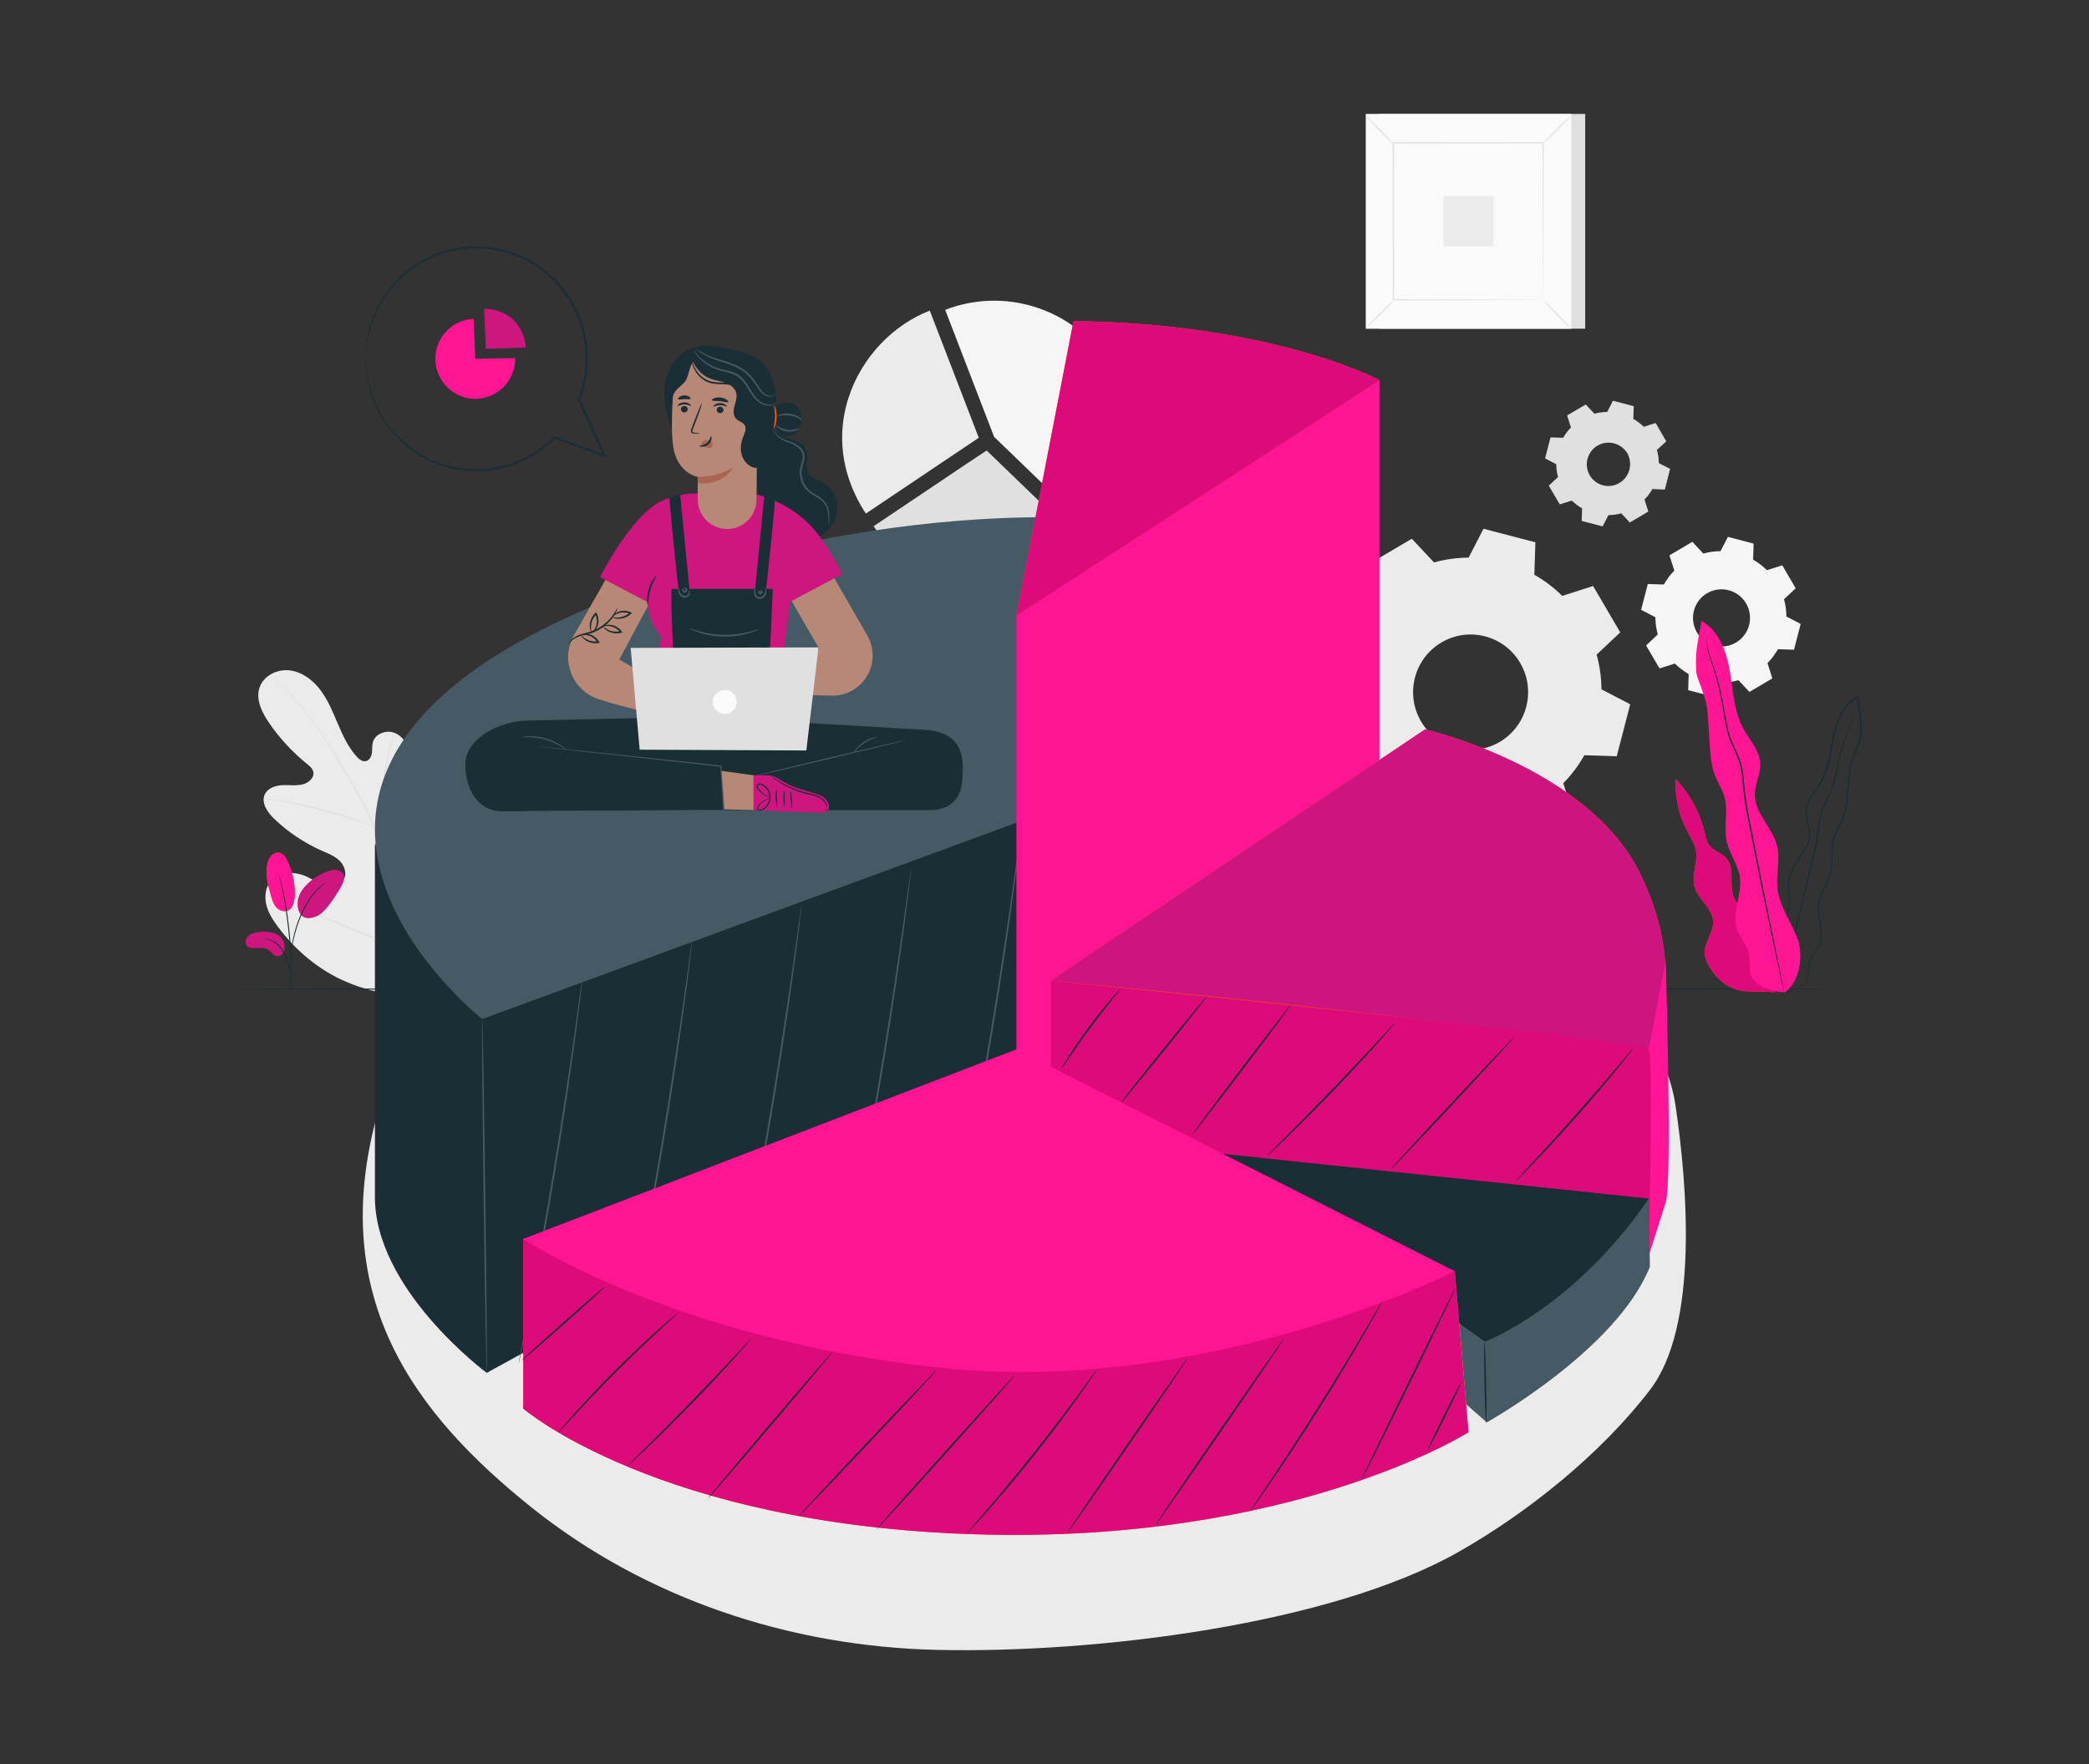 <?xml version="1.0" encoding="UTF-8"?>
<svg id="Layer_1" data-name="Layer 1" xmlns="http://www.w3.org/2000/svg" viewBox="0 0 752 635">
  <rect x="0" y="0" width="752" height="635" fill="#333333" stroke="none"/>
  <defs>
    <style>
      .cls-1 {
        fill: #fafafa;
      }

      .cls-2 {
        fill: #ce167f;
      }

      .cls-3 {
        fill: #aa6550;
      }

      .cls-4 {
        fill: #e0e0e0;
      }

      .cls-5 {
        fill: #455a64;
      }

      .cls-6 {
        fill: #b78876;
      }

      .cls-7 {
        fill: #1a2e35;
      }

      .cls-8 {
        fill: #ce157f;
      }

      .cls-9, .cls-10 {
        fill: #ebebeb;
      }

      .cls-9, .cls-11 {
        fill-rule: evenodd;
      }

      .cls-11, .cls-12 {
        fill: #f5f5f5;
      }

      .cls-13 {
        fill: #ff1493;
      }

      .cls-14 {
        fill: #f3570a;
      }

      .cls-15 {
        fill: #dd0b79;
      }
    </style>
  </defs>
  <g>
    <g>
      <path class="cls-4" d="M347.41,167.32l-32.92,22.1c6.48,9.73,16.89,17.13,28.64,20.31,13.84,3.75,29.55,1.62,42.92-9.49,1.46-1.21,2.9-2.52,4.29-3.95.03-.03.07-.06.1-.1h0s-35.26-34.02-35.26-34.02l-7.77,5.14Z"/>
      <path class="cls-10" d="M310.13,132.88c-7.95,13.28-10.03,30.45-1.28,47.15.23.45.47.89.72,1.34.16.28.31.56.47.85.48.82.98,1.64,1.51,2.45.02.04.04.07.07.11,0,0,0,0,0,0,.02.03.04.07.06.1h0s0,0,0,0l32.92-22.1,7.74-5.19-17.61-45.72-.02-.06h0c-3.19,1.24-6.27,2.85-9.16,4.79-6.18,4.13-11.51,9.74-15.43,16.29Z"/>
    </g>
    <path class="cls-12" d="M357.9,157.3l35.26,34.02c15.54-16.17,18.43-41.52,5.57-61.05-12.92-19.62-37.47-26.9-58.48-18.73l17.61,45.72"/>
  </g>
  <g>
    <path class="cls-10" d="M153.92,356.23c17.03-10.12,22.16-30.72,22.82-49.52.11-3.14.68-6.41-.63-9.26-1.31-2.85-4.69-4.97-7.62-3.85-2.42.93-3.63,3.56-5.1,5.71-1.95,2.85-4.73,5.14-7.9,6.5-2.09.9-4.62,1.36-6.53.13-2.62-1.68-2.69-5.43-2.45-8.54.44-5.8.88-11.6,1.31-17.4.24-3.11.47-6.29-.31-9.31-.77-3.02-2.74-5.92-5.68-6.95-2.93-1.04-6.75.42-7.6,3.42-.35,1.25-.18,2.58-.36,3.87-.18,1.29-.88,2.67-2.15,2.95-1.28.28-2.48-.69-3.36-1.67-3.03-3.37-4.95-7.57-6.73-11.74-1.78-4.17-3.49-8.43-6.2-12.06-2.71-3.63-6.6-6.63-11.08-7.19-4.49-.56-9.48,1.86-10.92,6.16-1.45,4.31.83,8.94,3.4,12.69,3.81,5.56,8.43,10.56,13.66,14.8.94.76,1.97,1.59,2.27,2.77.54,2.12-1.59,4.05-3.71,4.59-2.4.61-4.93.19-7.4.31-2.47.12-5.2,1-6.29,3.23-1.51,3.09.95,6.61,3.44,8.98,4.99,4.74,10.8,8.61,17.1,11.4,2.26,1,4.64,1.9,6.39,3.64,1.75,1.74,2.69,4.61,1.41,6.73-1.28,2.12-4.22,2.62-6.61,2.01-2.39-.61-4.47-2.06-6.72-3.09-4.21-1.91-9.81-2-12.84,1.5-1.99,2.3-2.38,5.68-1.66,8.64.72,2.96,2.41,5.58,4.24,8.02,6.37,8.52,14.79,15.61,24.58,19.74,9.79,4.13,19.01,5.7,29.23,2.79"/>
    <path class="cls-4" d="M149.79,344.15c-2.14-9.65-5.36-20.04-9.11-30.8-.95-2.68-1.88-5.34-2.81-7.95-.93-2.61-1.84-5.19-2.9-7.67-2.09-4.96-4.48-9.57-6.89-13.88-2.41-4.31-4.85-8.31-7.16-12.04-2.32-3.72-4.55-7.15-6.71-10.19-4.31-6.1-8.37-10.61-11.28-13.59-1.45-1.5-2.62-2.62-3.42-3.38-.39-.36-.69-.64-.91-.85-.21-.19-.32-.28-.32-.28,0,0,.09.11.29.31.21.21.51.51.88.88.78.78,1.92,1.92,3.35,3.43,2.87,3.02,6.87,7.54,11.14,13.65,2.14,3.05,4.35,6.48,6.65,10.21,2.3,3.73,4.72,7.74,7.12,12.05,2.39,4.3,4.77,8.9,6.85,13.84,1.05,2.46,1.96,5.03,2.88,7.65.92,2.61,1.86,5.27,2.8,7.95,3.75,10.75,6.98,21.11,9.13,30.74"/>
    <path class="cls-4" d="M134.86,297.68s.16-.46.38-1.31c.22-.85.5-2.09.82-3.62.65-3.07,1.41-7.34,2.23-12.05.82-4.71,1.65-8.96,2.37-12.01.35-1.53.65-2.76.87-3.6.22-.85.32-1.32.29-1.33-.03,0-.19.45-.46,1.28-.28.83-.63,2.06-1.02,3.58-.8,3.04-1.68,7.29-2.51,12-.81,4.67-1.54,8.9-2.09,12.07-.27,1.48-.5,2.7-.67,3.65-.16.86-.23,1.34-.2,1.35Z"/>
    <path class="cls-4" d="M94.94,287.41s.14.05.41.1c.33.05.72.11,1.19.19,1.03.16,2.53.38,4.37.71,3.68.64,8.73,1.71,14.24,3.14,5.52,1.44,10.45,2.96,13.99,4.16,1.77.59,3.19,1.11,4.18,1.46.45.16.82.29,1.14.4.26.09.4.13.41.11,0-.02-.12-.08-.37-.2-.3-.13-.67-.29-1.1-.48-.96-.41-2.37-.97-4.13-1.61-3.52-1.29-8.45-2.86-13.98-4.3-5.53-1.43-10.61-2.45-14.31-3.01-1.85-.29-3.35-.47-4.4-.57-.48-.04-.87-.07-1.2-.1-.28-.02-.42-.02-.42,0Z"/>
    <path class="cls-4" d="M149.4,343.37s.12-.16.3-.47c.2-.37.46-.83.78-1.4.68-1.22,1.61-3.01,2.74-5.24,2.26-4.45,5.19-10.7,8.34-17.64,3.15-6.94,6.03-13.2,8.21-17.69,1.08-2.2,1.96-4,2.6-5.3.29-.59.52-1.07.7-1.44.16-.33.23-.51.22-.52-.01,0-.12.16-.3.47-.2.36-.46.83-.78,1.4-.68,1.22-1.61,3.01-2.74,5.24-2.26,4.45-5.19,10.7-8.34,17.64-3.15,6.93-6.03,13.2-8.21,17.68-1.08,2.2-1.96,4-2.6,5.3-.29.59-.52,1.07-.7,1.44-.16.33-.23.51-.22.52Z"/>
    <path class="cls-4" d="M96.85,322.52s.17.1.52.24c.4.16.9.36,1.53.61,1.39.55,3.3,1.3,5.63,2.23,4.75,1.89,11.29,4.57,18.5,7.55,7.21,2.98,13.77,5.62,18.56,7.43,2.39.91,4.34,1.62,5.69,2.09.64.22,1.16.4,1.56.53.36.12.55.17.56.15,0-.02-.17-.1-.52-.24-.39-.16-.9-.36-1.53-.61-1.38-.55-3.3-1.3-5.63-2.23-4.75-1.89-11.29-4.57-18.5-7.56-7.21-2.98-13.77-5.62-18.56-7.43-2.39-.9-4.34-1.62-5.69-2.09-.64-.22-1.16-.4-1.56-.53-.36-.12-.55-.17-.56-.16Z"/>
  </g>
  <path class="cls-10" d="M135.86,400.98c-18.39,66.63,14.06,108.44,55.32,141.52,41.26,33.07,93.33,50.23,146.14,51.41,57.75,1.3,141.94-9.22,187.88-35.35,25.07-14.26,51.25-35.37,68.81-58.3,17.55-22.93,13.41-73.61,9.16-102.21-6.13-41.27-54.82-67.33-94.52-79.84-39.69-12.5-82.55-8.89-123.67-2.53"/>
  <g>
    <path class="cls-11" d="M642.21,215.73c.57,2.04.85,4.13.86,6.2l5.14,2.66-2.41,9.29-5.78-.18c-1.01,1.8-2.27,3.49-3.76,4.99l1.75,5.52-8.25,4.86-3.95-4.23c-2.04.57-4.11.85-6.18.86l-2.66,5.15-9.26-2.42.18-5.8c-1.8-1.02-3.47-2.28-4.98-3.77l-5.51,1.76-4.84-8.27,4.21-3.97c-.57-2.04-.85-4.13-.86-6.2l-5.14-2.66,2.41-9.29,5.78.18c1.01-1.8,2.27-3.48,3.76-4.99l-1.75-5.52,8.25-4.86,3.95,4.23c2.04-.57,4.11-.85,6.18-.86l2.66-5.15,9.26,2.42-.18,5.8c1.8,1.02,3.47,2.28,4.98,3.77l5.51-1.76,4.84,8.27-4.22,3.97h0ZM628.56,217.22c-2.87-4.9-9.16-6.54-14.05-3.67-4.89,2.88-6.52,9.18-3.65,14.09,2.87,4.9,9.16,6.54,14.05,3.67,4.89-2.88,6.52-9.19,3.65-14.09Z"/>
    <path class="cls-9" d="M574.76,235.64c1.14,4.12,1.71,8.32,1.73,12.5l10.36,5.37-4.86,18.73-11.66-.37c-2.05,3.64-4.58,7.03-7.58,10.07l3.54,11.14-16.64,9.8-7.98-8.53c-4.11,1.15-8.3,1.71-12.46,1.73l-5.36,10.39-18.68-4.87.37-11.69c-3.63-2.05-7.01-4.6-10.04-7.6l-11.11,3.55-9.77-16.69,8.5-8c-1.14-4.12-1.71-8.32-1.73-12.5l-10.36-5.37,4.86-18.73,11.66.37c2.05-3.64,4.58-7.03,7.58-10.07l-3.54-11.14,16.64-9.8,7.98,8.53c4.11-1.15,8.3-1.71,12.46-1.73l5.36-10.39,18.68,4.87-.37,11.69c3.63,2.05,7.01,4.6,10.04,7.6l11.11-3.55,9.77,16.69-8.5,8h0ZM547.24,238.65c-5.79-9.89-18.47-13.2-28.33-7.39-9.86,5.81-13.16,18.53-7.37,28.42,5.79,9.89,18.47,13.2,28.33,7.39,9.86-5.81,13.16-18.53,7.37-28.42Z"/>
    <g>
      <path class="cls-4" d="M596.43,161.95c.44,1.59.66,3.21.67,4.82l3.99,2.07-1.87,7.22-4.49-.14c-.79,1.4-1.77,2.71-2.92,3.88l1.36,4.29-6.41,3.78-3.07-3.29c-1.58.44-3.2.66-4.8.67l-2.06,4-7.2-1.88.14-4.51c-1.4-.79-2.7-1.77-3.87-2.93l-4.28,1.37-3.77-6.43,3.28-3.08c-.44-1.59-.66-3.21-.67-4.82l-3.99-2.07,1.87-7.22,4.49.14c.79-1.4,1.77-2.71,2.92-3.88l-1.36-4.29,6.41-3.78,3.07,3.29c1.58-.44,3.2-.66,4.8-.67l2.06-4,7.2,1.88-.14,4.51c1.4.79,2.7,1.77,3.87,2.93l4.28-1.37,3.77,6.43-3.28,3.08h0ZM585.82,163.11c-2.23-3.81-7.12-5.09-10.92-2.85-3.8,2.24-5.07,7.14-2.84,10.95,2.23,3.81,7.12,5.09,10.92,2.85,3.8-2.24,5.07-7.14,2.84-10.95Z"/>
      <path class="cls-4" d="M585.82,163.11s.45.56.86,1.79c.39,1.2.65,3.18-.21,5.36-.43,1.07-1.13,2.18-2.16,3.08-1.03.89-2.35,1.63-3.87,1.89-.75.15-1.55.18-2.35.1-.8-.08-1.61-.28-2.38-.62-1.55-.64-2.92-1.85-3.83-3.38-.89-1.55-1.27-3.33-1.07-5.01.08-.84.29-1.65.62-2.38.31-.74.73-1.43,1.23-2.01.97-1.2,2.26-2,3.54-2.47,1.29-.47,2.59-.54,3.73-.39,2.32.31,3.91,1.5,4.77,2.43.87.95,1.14,1.62,1.14,1.62-.05.03-.37-.61-1.26-1.5-.87-.87-2.45-1.97-4.68-2.23-1.1-.12-2.35-.03-3.57.43-1.21.46-2.43,1.23-3.34,2.38-.47.56-.86,1.21-1.15,1.91-.3.7-.51,1.47-.58,2.26-.18,1.58.19,3.27,1.02,4.73.86,1.45,2.15,2.58,3.62,3.2.72.32,1.49.52,2.25.6.76.09,1.51.06,2.23-.08,1.44-.24,2.71-.93,3.7-1.77,1-.84,1.68-1.89,2.11-2.91.87-2.08.67-4,.34-5.19-.34-1.21-.74-1.81-.69-1.84Z"/>
      <path class="cls-4" d="M596.43,161.95s.06-.07.19-.2c.15-.15.35-.34.61-.6.56-.54,1.37-1.32,2.43-2.34v.09c-.99-1.64-2.27-3.8-3.82-6.41l.14.05c-1.3.42-2.74.89-4.28,1.38l-.08.02-.06-.06c-1.08-1.06-2.36-2.06-3.85-2.89l-.08-.04v-.09c.04-1.4.09-2.92.13-4.51l.12.16c-2.27-.59-4.67-1.21-7.2-1.86l.21-.09c-.64,1.24-1.34,2.61-2.06,4.01l-.05.1h-.11c-1.49,0-3.13.21-4.75.67l-.11.03-.08-.09c-.95-1.02-2.01-2.14-3.08-3.28l.25.04c-2.01,1.19-4.18,2.47-6.41,3.78l.09-.25c.43,1.34.89,2.81,1.37,4.29l.04.13-.09.09c-1.06,1.07-2.07,2.38-2.88,3.83l-.07.12h-.13c-1.41-.05-2.94-.1-4.49-.14l.22-.17c-.59,2.29-1.23,4.74-1.87,7.22l-.12-.26c1.26.65,2.62,1.36,3.99,2.07l.12.06v.14c0,1.53.21,3.16.66,4.75h0s.04.14.04.14l-.1.09c-1.1,1.04-2.19,2.06-3.28,3.08l.04-.28c1.27,2.17,2.53,4.32,3.76,6.43l-.26-.1c1.44-.46,2.87-.91,4.28-1.36l.13-.04.1.1c1.15,1.14,2.44,2.12,3.82,2.9l.12.07v.13c-.05,1.52-.1,3.02-.15,4.51l-.16-.22c2.46.64,4.86,1.27,7.19,1.89l-.24.11c.7-1.36,1.39-2.69,2.07-4l.06-.11h.12c1.64,0,3.24-.23,4.75-.65l.12-.03.08.09c1.05,1.13,2.07,2.22,3.07,3.29l-.23-.03c2.26-1.32,4.39-2.57,6.42-3.76l-.08.2c-.48-1.51-.92-2.93-1.35-4.3l-.03-.1.07-.07c1.21-1.22,2.16-2.52,2.91-3.84l.05-.08h.09c1.63.06,3.1.11,4.49.16l-.14.1c.74-2.79,1.37-5.17,1.9-7.21l.05.12c-1.59-.84-2.89-1.52-3.98-2.1l-.04-.02v-.04c0-1.64-.2-2.85-.35-3.64-.08-.38-.14-.67-.19-.89-.05-.2-.06-.3-.06-.29,0,0,.04.1.1.28.05.19.14.48.22.88.17.79.4,2,.42,3.65l-.04-.07c1.09.56,2.41,1.23,4.01,2.04l.07.04-.02.08c-.52,2.04-1.13,4.43-1.84,7.23l-.03.1h-.11c-1.39-.04-2.86-.08-4.49-.13l.14-.08c-.75,1.35-1.71,2.67-2.94,3.92l.04-.17c.44,1.37.89,2.78,1.37,4.29l.04.13-.12.07c-2.02,1.2-4.15,2.46-6.41,3.79l-.13.08-.1-.11c-1-1.06-2.02-2.16-3.08-3.28l.2.06c-1.54.43-3.18.67-4.85.68l.18-.11c-.67,1.31-1.36,2.65-2.06,4.01l-.08.15-.16-.04c-2.34-.61-4.74-1.23-7.2-1.87l-.17-.04v-.17c.05-1.48.1-2.98.14-4.51l.11.2c-1.41-.8-2.74-1.79-3.92-2.96l.23.05c-1.41.45-2.84.91-4.28,1.37l-.17.06-.09-.16c-1.24-2.11-2.49-4.26-3.77-6.43l-.09-.16.13-.13c1.08-1.02,2.18-2.05,3.28-3.08l-.06.23h0c-.45-1.63-.67-3.31-.67-4.88l.12.2c-1.37-.71-2.73-1.42-3.99-2.07l-.16-.08.05-.18c.65-2.48,1.28-4.93,1.88-7.22l.05-.17h.18c1.55.06,3.09.11,4.49.15l-.2.11c.84-1.49,1.88-2.83,2.96-3.92l-.05.22c-.47-1.49-.94-2.96-1.36-4.3l-.05-.16.15-.09c2.23-1.31,4.4-2.58,6.42-3.77l.14-.08.11.12c1.07,1.15,2.12,2.27,3.07,3.29l-.2-.06c1.65-.46,3.33-.66,4.85-.67l-.17.1c.72-1.4,1.43-2.76,2.07-4l.07-.13.14.04c2.52.66,4.93,1.3,7.19,1.89l.13.03v.13c-.06,1.58-.11,3.1-.16,4.51l-.08-.14c1.5.86,2.8,1.88,3.89,2.97l-.13-.03c1.54-.49,2.99-.94,4.29-1.35l.09-.03.05.08c1.52,2.63,2.77,4.8,3.73,6.45l.03.05-.04.04c-1.07.98-1.89,1.74-2.46,2.26-.27.25-.48.44-.64.58-.15.13-.22.19-.23.19Z"/>
    </g>
  </g>
  <g>
    <rect class="cls-4" x="496.68" y="41.01" width="73.96" height="77.31"/>
    <g>
      <rect class="cls-1" x="491.67" y="41.01" width="73.96" height="77.31"/>
      <path class="cls-4" d="M565.65,118.35h-74V40.99h74v77.36ZM491.69,118.3h73.91V41.03h-73.91v77.27Z"/>
    </g>
    <rect class="cls-1" x="501.61" y="51.4" width="54.07" height="56.53"/>
    <path class="cls-4" d="M501.61,108.31c.04.05-.47.64-1.33,1.56-.86.91-2.08,2.15-3.44,3.49-1.36,1.34-2.61,2.54-3.53,3.39-.92.85-1.52,1.35-1.56,1.31s.46-.64,1.33-1.55c.86-.91,2.08-2.15,3.44-3.5,1.36-1.35,2.62-2.55,3.54-3.4.92-.85,1.51-1.35,1.56-1.3Z"/>
    <path class="cls-4" d="M555.68,108.17c.05-.04.64.47,1.55,1.34.91.87,2.14,2.08,3.48,3.45,1.34,1.36,2.53,2.62,3.38,3.54.85.92,1.35,1.52,1.3,1.57s-.63-.46-1.54-1.33c-.91-.87-2.15-2.09-3.49-3.45-1.34-1.37-2.54-2.62-3.39-3.55-.85-.92-1.35-1.52-1.3-1.56Z"/>
    <path class="cls-4" d="M555.53,51.55c-.04-.05.47-.64,1.33-1.56.86-.91,2.08-2.15,3.44-3.49,1.36-1.34,2.61-2.54,3.53-3.39.92-.85,1.52-1.35,1.56-1.31.05.05-.46.64-1.33,1.55-.86.91-2.08,2.15-3.44,3.5-1.36,1.35-2.62,2.55-3.54,3.4-.92.85-1.51,1.35-1.56,1.3Z"/>
    <path class="cls-4" d="M501.46,51.69c-.05.04-.64-.47-1.55-1.34-.91-.87-2.14-2.08-3.48-3.45-1.34-1.36-2.53-2.62-3.38-3.54-.85-.92-1.35-1.52-1.3-1.57.05-.05.63.46,1.54,1.33.91.87,2.15,2.09,3.49,3.45,1.34,1.37,2.54,2.62,3.39,3.55.85.92,1.35,1.52,1.3,1.56Z"/>
    <path class="cls-4" d="M555.53,107.93s0-.1-.01-.27c0-.19,0-.45-.01-.79,0-.71-.01-1.73-.02-3.05-.01-2.68-.03-6.57-.05-11.52-.03-9.9-.06-24-.11-40.89l.21.21c-15.74,0-34.23.02-53.92.03h0l.24-.24c-.01,20.75-.02,40.16-.03,56.53l-.21-.21c16.16.04,29.61.08,39.04.11,4.71.02,8.42.04,10.97.05,1.26.01,2.23.02,2.9.02.32,0,.57,0,.75.01.17,0,.26,0,.26.01,0,0-.08,0-.24.01-.18,0-.42,0-.73.01-.67,0-1.62.01-2.86.02-2.54.01-6.23.03-10.92.05-9.46.03-22.96.06-39.18.11h-.21s0-.21,0-.21c0-16.37-.02-35.78-.03-56.53v-.24s.24,0,.24,0h0c19.69.01,38.18.02,53.92.03h.21s0,.21,0,.21c-.04,16.94-.08,31.09-.11,41.03-.02,4.93-.04,8.81-.05,11.47-.01,1.31-.02,2.31-.02,3.01,0,.33,0,.58-.01.77,0,.17,0,.26-.01.25Z"/>
    <rect class="cls-10" x="519.62" y="70.62" width="18.04" height="18.09"/>
  </g>
  <path class="cls-7" d="M661.24,356.02c0,.18-129.72.32-289.71.32s-289.74-.14-289.74-.32,129.7-.32,289.74-.32,289.71.14,289.71.32Z"/>
  <g>
    <g>
      <g>
        <path class="cls-7" d="M175.22,494.19s-41.05-30.39-40.25-64.31v-125.95s230.92-7.77,230.92-7.77l2.35,91.99-193.03,106.05Z"/>
        <path class="cls-5" d="M175.22,494.19c-.18,0-.69-28.51-1.14-63.68-.45-35.18-.68-63.69-.5-63.69.18,0,.69,28.5,1.14,63.68.45,35.17.68,63.68.5,63.68Z"/>
        <path class="cls-5" d="M186.73,490.64s0-.13.04-.36c.05-.27.11-.62.18-1.05.18-.97.44-2.32.76-4.04.68-3.55,1.65-8.61,2.84-14.84,2.38-12.54,5.54-29.88,8.72-49.08,3.17-19.21,5.76-36.65,7.54-49.29.88-6.28,1.59-11.39,2.09-14.97.25-1.73.44-3.09.58-4.07.07-.43.12-.78.17-1.06.04-.24.07-.36.08-.36.01,0,0,.13-.01.37-.03.28-.06.63-.1,1.06-.11.98-.27,2.35-.46,4.08-.41,3.55-1.05,8.67-1.89,15-1.67,12.65-4.19,30.11-7.36,49.33-3.18,19.21-6.41,36.55-8.9,49.06-1.24,6.26-2.28,11.32-3.04,14.81-.37,1.71-.67,3.05-.88,4.01-.1.43-.18.77-.24,1.04-.06.23-.09.35-.1.35Z"/>
        <path class="cls-5" d="M226.16,477.63s0-.13.04-.36c.05-.27.11-.62.18-1.05.18-.97.44-2.32.76-4.04.68-3.55,1.65-8.61,2.84-14.84,2.38-12.54,5.54-29.88,8.72-49.08,3.17-19.21,5.76-36.65,7.54-49.29.88-6.28,1.59-11.39,2.09-14.97.25-1.73.44-3.09.58-4.07.07-.43.12-.78.17-1.06.04-.24.07-.36.08-.36s0,.13-.01.37c-.03.28-.06.63-.1,1.06-.11.98-.27,2.35-.46,4.08-.41,3.55-1.05,8.67-1.89,15-1.67,12.65-4.19,30.11-7.36,49.33-3.18,19.21-6.41,36.55-8.9,49.06-1.24,6.26-2.28,11.32-3.04,14.81-.37,1.71-.67,3.05-.88,4.02-.1.43-.18.77-.24,1.04-.06.23-.09.35-.1.35Z"/>
        <path class="cls-5" d="M265.58,464.62s0-.13.04-.36c.05-.27.11-.62.18-1.05.18-.97.44-2.32.76-4.04.68-3.55,1.65-8.61,2.84-14.84,2.38-12.54,5.54-29.88,8.72-49.08,3.17-19.21,5.76-36.65,7.54-49.28.88-6.28,1.59-11.39,2.09-14.97.25-1.73.44-3.09.58-4.07.07-.43.12-.78.17-1.06.04-.24.07-.36.08-.36.01,0,0,.13-.01.37-.03.28-.06.63-.1,1.06-.11.98-.27,2.35-.46,4.08-.41,3.55-1.05,8.67-1.89,15-1.67,12.65-4.19,30.11-7.36,49.33-3.18,19.21-6.41,36.55-8.9,49.06-1.24,6.26-2.28,11.32-3.04,14.81-.37,1.71-.67,3.05-.88,4.02-.1.43-.18.77-.24,1.04-.06.23-.09.35-.1.35Z"/>
        <path class="cls-5" d="M305.01,451.61s0-.13.04-.36c.05-.27.11-.62.18-1.05.18-.97.44-2.32.76-4.04.68-3.55,1.65-8.61,2.84-14.84,2.38-12.54,5.54-29.88,8.72-49.08,3.17-19.21,5.76-36.65,7.54-49.29.88-6.28,1.59-11.39,2.09-14.97.25-1.73.44-3.09.58-4.07.07-.43.12-.78.17-1.06.04-.24.07-.36.08-.36.01,0,0,.13-.01.37-.03.28-.06.63-.1,1.06-.11.98-.27,2.35-.46,4.08-.41,3.55-1.05,8.67-1.89,15-1.67,12.65-4.19,30.11-7.36,49.33-3.18,19.21-6.41,36.55-8.9,49.06-1.24,6.26-2.28,11.32-3.04,14.81-.37,1.71-.67,3.05-.88,4.02-.1.43-.18.77-.24,1.04-.06.23-.09.35-.1.35Z"/>
        <path class="cls-5" d="M344.44,438.6s0-.13.04-.36c.05-.27.11-.62.18-1.05.18-.97.44-2.32.76-4.04.68-3.55,1.65-8.61,2.84-14.84,2.38-12.54,5.54-29.88,8.72-49.08,3.17-19.21,5.76-36.65,7.54-49.29.88-6.28,1.59-11.39,2.09-14.97.25-1.73.44-3.09.58-4.07.07-.43.12-.78.17-1.06.04-.24.07-.36.08-.36s0,.13-.01.37c-.03.28-.06.63-.1,1.06-.11.98-.27,2.35-.46,4.08-.41,3.55-1.05,8.67-1.89,15-1.67,12.65-4.19,30.11-7.36,49.33-3.18,19.21-6.41,36.55-8.9,49.06-1.24,6.26-2.28,11.32-3.04,14.81-.37,1.71-.67,3.05-.88,4.01-.1.43-.18.77-.24,1.04-.06.23-.09.35-.1.35Z"/>
      </g>
      <path class="cls-5" d="M173.58,366.83s-117.53-92.58,57.53-155.48c0,0,88.76-33.22,179.99-23.32l-45.2,108.13-192.32,70.67Z"/>
    </g>
    <g>
      <g>
        <path class="cls-14" d="M386.44,115.6l-20.55,106.01,130.68-84.81s-38.63-20.5-110.13-21.2Z"/>
        <polygon class="cls-13" points="365.89 417.95 365.89 221.62 496.57 136.81 496.57 322.19 365.89 417.95"/>
      </g>
      <path class="cls-15" d="M386.44,115.6l-20.55,106.01,130.68-84.81s-38.63-20.5-110.13-21.2Z"/>
    </g>
    <g>
      <g>
        <path class="cls-14" d="M378.22,419.43v-66.43s213.69,21.2,215.33,24.74c1.64,3.53,0,74.21,0,74.21l-215.33-32.51Z"/>
        <path class="cls-14" d="M378.22,353l134.79-90.46s58.35,13.43,77.26,51.59c18.9,38.16,3.29,63.61,3.29,63.61l-215.33-24.74Z"/>
        <path class="cls-8" d="M378.22,353l134.79-90.46s58.35,13.43,77.26,51.59c18.9,38.16,3.29,63.61,3.29,63.61-63.29-9.29-136.63-17.34-215.33-24.74Z"/>
        <path class="cls-13" d="M599.61,345.77s2.47,79.46,0,87.12c-2.47,7.65-6.06,19.05-6.06,19.05v-74.21l6.06-31.96Z"/>
        <path class="cls-15" d="M378.22,419.43v-66.43s213.69,21.2,215.33,24.74c1.64,3.53,0,74.21,0,74.21l-215.33-32.51Z"/>
        <path class="cls-7" d="M545.06,373.33c.13.12-9.74,10.91-22.03,24.1-12.3,13.19-22.37,23.78-22.5,23.66-.13-.12,9.73-10.91,22.03-24.1,12.29-13.19,22.37-23.78,22.5-23.66Z"/>
        <path class="cls-7" d="M588.02,377.29s-.11.2-.36.55c-.3.4-.68.89-1.14,1.49-1,1.28-2.46,3.12-4.3,5.37-3.67,4.5-8.84,10.65-14.72,17.28-5.88,6.64-11.36,12.51-15.39,16.69-2.01,2.09-3.66,3.77-4.82,4.91-.54.53-.98.96-1.34,1.31-.31.29-.48.44-.5.42-.02-.02.12-.19.41-.51.33-.37.75-.83,1.25-1.39,1.17-1.26,2.74-2.97,4.67-5.05,3.94-4.26,9.36-10.18,15.24-16.81,5.87-6.63,11.09-12.72,14.85-17.15,1.83-2.16,3.34-3.93,4.45-5.24.49-.57.9-1.03,1.23-1.41.29-.32.44-.48.46-.46Z"/>
        <path class="cls-7" d="M502.02,368.42s-.12.2-.4.55c-.33.39-.75.88-1.25,1.48-1.1,1.28-2.71,3.11-4.72,5.35-4.02,4.48-9.66,10.6-16.03,17.22-6.38,6.62-12.28,12.48-16.6,16.67-2.16,2.09-3.93,3.77-5.17,4.91-.58.53-1.05.96-1.43,1.31-.33.29-.51.44-.53.42-.02-.02.14-.19.44-.52.36-.37.8-.83,1.35-1.39,1.25-1.26,2.95-2.97,5.02-5.06,4.25-4.26,10.09-10.17,16.46-16.79,6.37-6.61,12.05-12.68,16.16-17.08,2.01-2.15,3.65-3.91,4.86-5.21.54-.57.98-1.03,1.34-1.4.31-.32.48-.47.5-.46Z"/>
        <path class="cls-7" d="M464.79,361.58c.14.11-7.72,10.68-17.55,23.62-9.84,12.94-17.92,23.34-18.06,23.23-.14-.11,7.72-10.68,17.55-23.62,9.83-12.94,17.92-23.34,18.06-23.23Z"/>
        <path class="cls-7" d="M434.57,358.51c.14.11-6.74,8.86-15.37,19.55-8.63,10.69-15.73,19.26-15.87,19.15-.14-.11,6.74-8.86,15.37-19.55,8.62-10.68,15.73-19.26,15.86-19.15Z"/>
      </g>
      <path class="cls-7" d="M403.34,356.02s-.26.44-.83,1.15c-.65.81-1.46,1.82-2.4,3-2.03,2.53-4.8,6.05-7.74,10.03-2.94,3.98-5.49,7.67-7.31,10.36-.85,1.25-1.57,2.32-2.16,3.18-.51.75-.82,1.15-.85,1.13-.04-.02.19-.47.64-1.26.45-.79,1.13-1.92,1.99-3.3,1.73-2.76,4.22-6.49,7.17-10.49,2.95-3.99,5.78-7.48,7.91-9.94,1.06-1.23,1.94-2.21,2.56-2.87.62-.66.98-1.02,1.01-.99Z"/>
    </g>
    <g>
      <g>
        <path class="cls-5" d="M535.2,512.02s46.78-26.04,58.73-56.04l-.38-24.53-59.17,51.59-9.07-6.52,2.46,28.95,7.43,6.55Z"/>
        <path class="cls-7" d="M534.38,483.04s32.05-12.01,59.17-51.59l-153.32-16.09,94.14,67.68Z"/>
      </g>
      <path class="cls-7" d="M534.38,483.04c.18,0,.46,6.53.62,14.59.17,8.07.16,14.6-.02,14.61-.18,0-.45-6.53-.62-14.59-.17-8.06-.16-14.6.02-14.61Z"/>
    </g>
    <g>
      <g>
        <path class="cls-14" d="M188.37,445.98v61.09s48.49,41.7,162.73,45.23c114.24,3.53,177.52-36.75,177.52-36.75l-4.93-57.95-164.1-38.16-171.22,26.55Z"/>
        <path class="cls-15" d="M188.37,445.98v61.09s48.49,41.7,162.73,45.23c114.24,3.53,177.52-36.75,177.52-36.75l-4.93-57.95-164.1-38.16-171.22,26.55Z"/>
        <path class="cls-13" d="M188.37,445.98l177.52-68.24,157.8,79.86s-88.76,45.23-185.74,34.69c-95.99-10.43-149.58-46.31-149.58-46.31Z"/>
      </g>
      <path class="cls-7" d="M395.07,492.77s-.12.24-.39.67c-.32.48-.72,1.09-1.22,1.84-1.07,1.59-2.65,3.87-4.64,6.67-3.97,5.59-9.61,13.21-16.12,21.41-6.52,8.2-12.66,15.42-17.21,20.55-2.27,2.57-4.14,4.62-5.45,6.02-.62.66-1.12,1.19-1.52,1.6-.35.36-.54.55-.56.53-.02-.01.14-.23.47-.62.37-.44.84-1,1.43-1.68,1.3-1.52,3.1-3.6,5.29-6.16,4.46-5.21,10.54-12.46,17.05-20.65,6.5-8.19,12.19-15.76,16.26-21.28,1.99-2.72,3.62-4.94,4.8-6.55.54-.73.98-1.31,1.32-1.77.31-.4.48-.61.5-.59Z"/>
      <path class="cls-7" d="M427.45,489.03c.14.1-9.43,14.26-21.38,31.61-11.95,17.36-21.76,31.35-21.9,31.25-.14-.1,9.42-14.25,21.38-31.62,11.95-17.36,21.76-31.35,21.9-31.25Z"/>
      <path class="cls-7" d="M462.35,481.64c.14.1-10.13,15.26-22.95,33.86-12.82,18.6-23.33,33.6-23.48,33.5-.14-.1,10.13-15.26,22.95-33.86,12.82-18.6,23.33-33.6,23.47-33.5Z"/>
      <path class="cls-7" d="M497.77,468.15s-.12.3-.4.83c-.31.58-.73,1.35-1.25,2.31-1.09,2-2.71,4.87-4.73,8.41-4.05,7.07-9.8,16.74-16.42,27.26-6.63,10.52-12.87,19.88-17.49,26.59-2.31,3.35-4.2,6.05-5.53,7.9-.64.88-1.15,1.59-1.54,2.12-.36.48-.56.73-.57.71s.14-.28.47-.79c.36-.55.84-1.28,1.44-2.19,1.31-1.95,3.13-4.67,5.36-8.01,4.52-6.77,10.7-16.17,17.32-26.68,6.62-10.51,12.42-20.14,16.57-27.15,2.05-3.46,3.71-6.28,4.91-8.3.56-.93,1.01-1.68,1.35-2.25.31-.51.49-.77.51-.76Z"/>
      <path class="cls-7" d="M524.13,463.29c.16.08-7.36,15.75-16.79,35-9.44,19.26-17.21,34.8-17.37,34.72-.16-.08,7.36-15.75,16.8-35,9.43-19.25,17.21-34.79,17.37-34.72Z"/>
      <path class="cls-7" d="M525.96,497.73c.16.08-2.38,5.5-5.66,12.11-3.28,6.61-6.07,11.91-6.23,11.83-.16-.08,2.37-5.5,5.66-12.11,3.28-6.61,6.07-11.91,6.23-11.83Z"/>
      <path class="cls-7" d="M365.43,494.92c.13.12-10.96,12.69-24.76,28.08-13.81,15.39-25.11,27.77-25.24,27.65-.13-.12,10.95-12.69,24.76-28.08,13.81-15.39,25.11-27.77,25.24-27.65Z"/>
      <path class="cls-7" d="M337.33,493.02c.13.12-10.93,12.05-24.7,26.64-13.77,14.59-25.04,26.32-25.17,26.2-.13-.12,10.93-12.05,24.7-26.64,13.77-14.59,25.04-26.32,25.16-26.2Z"/>
      <path class="cls-7" d="M299.59,486.75c.13.11-9.78,12-22.13,26.55-12.36,14.55-22.49,26.25-22.62,26.13-.13-.11,9.77-12,22.13-26.55,12.36-14.54,22.48-26.25,22.62-26.13Z"/>
      <path class="cls-7" d="M270.59,481.73s-.12.2-.39.53c-.32.38-.72.85-1.21,1.42-1.06,1.23-2.61,2.99-4.55,5.14-3.88,4.31-9.32,10.17-15.48,16.51-6.17,6.34-11.88,11.95-16.07,15.95-2.1,2-3.81,3.6-5.01,4.69-.56.5-1.02.91-1.39,1.25-.32.28-.5.42-.51.4-.02-.02.13-.19.43-.5.35-.36.78-.8,1.31-1.33,1.21-1.21,2.86-2.84,4.86-4.84,4.11-4.08,9.77-9.73,15.93-16.07,6.16-6.33,11.65-12.15,15.61-16.37,1.93-2.06,3.52-3.75,4.7-5,.52-.54.95-.98,1.29-1.34.3-.3.47-.45.48-.44Z"/>
      <path class="cls-7" d="M244.44,472.25s-.13.18-.43.46c-.35.33-.78.74-1.31,1.23-1.22,1.12-2.86,2.64-4.85,4.48-4.09,3.79-9.69,9.08-15.71,15.09-6.02,6.02-11.32,11.61-15.11,15.7-1.85,1.99-3.36,3.63-4.49,4.85-.49.52-.9.95-1.23,1.31-.29.29-.45.44-.46.43-.02-.01.11-.19.37-.51.31-.37.69-.83,1.14-1.39,1-1.2,2.48-2.9,4.34-4.99,3.71-4.17,8.97-9.82,15-15.85,6.03-6.02,11.69-11.27,15.86-14.97,2.09-1.85,3.79-3.33,4.99-4.33.56-.46,1.01-.83,1.39-1.14.32-.26.5-.38.51-.37Z"/>
      <path class="cls-7" d="M217.85,463.11c.12.13-6.51,6.19-14.8,13.54-8.29,7.35-15.11,13.19-15.22,13.06-.12-.13,6.51-6.19,14.8-13.54,8.29-7.34,15.1-13.19,15.22-13.06Z"/>
    </g>
  </g>
  <g>
    <path class="cls-7" d="M278.18,147.47c-1.47,3.51.29,8.04,3.74,9.63,1.77.82,3.83.92,5.54,1.86,1.86,1.02,3.14,3.05,3.25,5.18.11,1.95-.67,4.01.12,5.8.98,2.21,3.76,2.78,5.84,3.99,2.71,1.58,4.47,4.6,4.72,7.74.26,3.13-.92,6.31-2.98,8.68-3.78,4.35-10.57,5.72-15.73,3.17-3.6-1.78-6.23-5.17-7.8-8.89-1.56-3.71-2.16-7.76-2.54-11.77-.68-7.16-.71-14.38-.1-21.54"/>
    <path class="cls-7" d="M254.33,124.9c-4.2-.8-8.61,1.3-11.35,4.8-2.74,3.5-3.92,8.2-3.82,12.76.1,4.57,1.39,9.02,3.12,13.19.68,1.64,1.5,3.33,2.93,4.26,2.35,1.53,5.42.46,7.75-1.1,6.27-4.21,10.36-11.94,10.49-19.87.06-3.36-.58-6.81-2.33-9.59-1.75-2.78-4.72-4.8-7.85-4.75"/>
    <g>
      <g>
        <path class="cls-7" d="M330.74,262.6l-61.5-3.61c-.39-.88-.65-1.39-.65-1.39l-16.66.38-5.42-.32s-.08.17-.21.45l-55.94,1.27c-11.15.03-22.86,6.89-22.84,15.61-.12,8.3,3.91,17.3,13.91,17.07l76.22-.46,76.22.05c9.99.18,12.62-5.87,12.62-13.04,1.13-13.36-7.22-15.9-15.74-15.99Z"/>
        <path class="cls-5" d="M188.42,292.03s.12-.01.37-.02c.26,0,.62-.01,1.08-.02.97-.01,2.36-.03,4.15-.05,3.63-.03,8.86-.06,15.34-.11,13-.05,31.02-.12,51.18-.21l-.21.23c-.11-1.68-.23-3.47-.34-5.28-.24-3.7-.47-7.33-.7-10.79l.19.2c-18.73-2.04-35.27-3.84-47.16-5.13-5.92-.66-10.68-1.2-13.97-1.57-1.62-.19-2.89-.34-3.77-.44-.41-.05-.74-.09-.97-.12-.22-.03-.33-.05-.33-.06,0,0,.11,0,.33.02.24.02.56.05.98.09.88.09,2.15.21,3.77.37,3.3.34,8.06.83,13.99,1.44,11.89,1.26,28.44,3.01,47.18,4.99l.18.02v.18c.24,3.46.47,7.1.71,10.79.12,1.81.23,3.6.34,5.28v.23s-.21,0-.21,0c-20.15.03-38.17.05-51.18.07-6.48-.01-11.71-.02-15.34-.03-1.79-.01-3.18-.02-4.15-.03-.46,0-.82-.01-1.08-.02-.24,0-.37-.02-.37-.02Z"/>
        <path class="cls-5" d="M204.07,270.06c-.05.06-.81-.56-2.16-1.38-1.34-.82-3.3-1.79-5.6-2.45-2.31-.65-4.48-.86-6.05-.88-1.57-.02-2.55.1-2.56.03,0-.03.24-.08.68-.16.44-.08,1.08-.14,1.88-.18,1.59-.07,3.82.1,6.17.77,2.35.68,4.33,1.71,5.65,2.61.66.45,1.17.84,1.5,1.14.33.3.51.47.49.49Z"/>
        <path class="cls-5" d="M325.98,266.45c.03.12-12.09,3.09-27.07,6.64-14.98,3.55-27.14,6.34-27.17,6.22-.03-.12,12.09-3.09,27.07-6.64,14.97-3.55,27.14-6.34,27.17-6.22Z"/>
        <path class="cls-5" d="M315.72,265.29c.04.13-2.34.62-4.75,2.29-2.43,1.64-3.74,3.69-3.85,3.61-.04-.03.23-.57.82-1.35.59-.78,1.55-1.76,2.79-2.61,1.24-.85,2.5-1.38,3.44-1.66.94-.28,1.54-.33,1.55-.28Z"/>
      </g>
      <g>
        <polygon class="cls-6" points="259.78 277.5 271.27 279.08 271.3 291.59 260.74 291.35 259.78 277.5"/>
        <g>
          <path class="cls-2" d="M271.27,279.08h5.16c1-.02,1.99.25,2.86.75l2.73,1.57c.89.51,3.78,1.95,4.76,2.26,3.14,1,8.43,2.35,9.54,3.21,3.18,2.45,2.22,5.35.48,5.66-1.53.27-25.5-.93-25.5-.93l-.03-12.52Z"/>
          <path class="cls-7" d="M279.78,290.53c-.11.03-.51-1.42-.57-3.25-.06-1.83.24-3.3.35-3.28.12.02.02,1.47.08,3.27.05,1.79.26,3.24.14,3.27Z"/>
          <path class="cls-7" d="M282.23,290.46c-.12,0-.21-1.34-.2-2.99,0-1.65.11-2.99.23-2.99.12,0,.21,1.34.2,2.99,0,1.65-.11,2.99-.23,2.99Z"/>
          <path class="cls-7" d="M285.12,290.95c-.12,0-.33-1.36-.46-3.06-.14-1.7-.15-3.09-.03-3.1.12,0,.33,1.36.46,3.06.14,1.7.15,3.09.03,3.1Z"/>
          <path class="cls-7" d="M277.54,287.21s-.4-.06-1.06-.33c-.66-.28-1.6-.76-2.58-1.59-.25-.21-.49-.44-.74-.69-.24-.25-.5-.54-.66-.93-.16-.39-.16-.89.14-1.29.15-.2.4-.33.64-.36.24-.03.48.01.7.08,1.67.57,3.12,2.21,3.39,4.24.26,2.05-.84,3.96-2.28,4.92-.36.24-.74.45-1.18.54-.22.04-.45.04-.67-.03-.23-.08-.42-.25-.52-.46-.2-.45-.02-.88.15-1.19.18-.33.44-.58.66-.8.93-.91,1.87-1.4,2.53-1.67.67-.27,1.06-.33,1.07-.31.01.03-.37.15-1,.46-.63.31-1.52.83-2.39,1.74-.22.23-.44.46-.59.75-.15.28-.25.62-.12.87.13.26.46.35.81.28.35-.07.7-.27,1.03-.49,1.32-.9,2.32-2.68,2.08-4.54-.24-1.85-1.58-3.39-3.08-3.92-.36-.13-.74-.11-.92.14-.2.24-.22.62-.1.92.26.62.83,1.1,1.27,1.52,1.89,1.67,3.49,2.07,3.44,2.15Z"/>
        </g>
        <path class="cls-7" d="M296.8,292.52s.34-.21.63-.79c.29-.57.23-1.6-.35-2.61-.56-1.01-1.73-1.89-3.2-2.4-1.46-.52-3.2-.77-4.96-1.32-3.53-1.05-6.51-2.58-8.54-3.87-1.02-.64-1.8-1.22-2.33-1.64-.52-.42-.8-.67-.78-.69.02-.02.33.18.88.55.56.37,1.36.9,2.39,1.51,2.05,1.21,5.02,2.69,8.5,3.72,1.73.54,3.46.79,4.97,1.36,1.51.55,2.75,1.51,3.32,2.63.58,1.09.6,2.22.23,2.83-.17.31-.38.49-.53.59-.15.1-.24.13-.25.12Z"/>
      </g>
    </g>
    <g>
      <path class="cls-6" d="M292.64,194.78l19.57,33.95c2.42,4.19,2.58,9.32.43,13.66h0c-2.49,5.03-7.67,8.16-13.27,8.02l-29.91-.77-.82-10.9,26.33-5.13-17.84-30.78,15.51-8.04Z"/>
      <path class="cls-6" d="M220.21,253.16l27.52,7.23.58-8.27-25.38-14.69,18.42-34.5-15.56-7.96-19.39,34.05h0c-4.69,8.79-.26,19.7,9.23,22.7l4.58,1.45Z"/>
      <path class="cls-2" d="M284.43,216.63l18.77-9.98s-3.15-6.63-8.09-13.45c-5.84-8.06-14.89-13.68-25.14-15.8,0,0,0,0,0,0l-21.62.31c-3.08.34-5.6.94-7.71,1.8l.02-.08c-11.73,2.63-24.68,28.33-24.68,28.33l17.13,8.98.39,2.7c.51,3.55,2.06,6.88,4.48,9.6l-4.89,32.87,55.52,1-7.13-23.51,2.96-22.78Z"/>
    </g>
    <g>
      <g>
        <path class="cls-6" d="M261.98,190.42c5.7-.12,10.27-4.75,10.33-10.47l.49-42.11h0c.03-1.74-1.26-3.22-2.99-3.4l-17.74-4.5c-5.68-.6-9.46,6.41-9.82,12.13-.4,6.35-.64,14.12.11,18.86,1.51,9.53,8.79,10.74,8.79,10.74,0-.02,0,3.69.03,8.2.03,5.92,4.89,10.67,10.79,10.54h0Z"/>
        <g>
          <path class="cls-7" d="M245.12,147.24c-.02.65.5,1.2,1.18,1.23.67.04,1.23-.46,1.26-1.1.02-.65-.5-1.2-1.17-1.23-.67-.04-1.23.46-1.26,1.1Z"/>
          <path class="cls-7" d="M243.94,146.11c.15.16,1.07-.53,2.39-.52,1.31-.02,2.27.66,2.41.5.07-.07-.08-.36-.5-.66-.41-.3-1.12-.6-1.93-.6-.82,0-1.5.31-1.9.61-.4.31-.54.6-.47.67Z"/>
        </g>
        <g>
          <path class="cls-7" d="M258.01,147.49c-.02.65.5,1.2,1.18,1.23.67.04,1.23-.46,1.26-1.1.02-.65-.5-1.2-1.17-1.23-.67-.04-1.23.46-1.26,1.1Z"/>
          <path class="cls-7" d="M256.83,146.36c.15.16,1.08-.53,2.39-.52,1.31-.02,2.27.66,2.41.5.07-.07-.08-.36-.5-.66-.41-.3-1.12-.6-1.93-.6-.82,0-1.5.31-1.9.61-.4.31-.54.6-.47.67Z"/>
        </g>
        <path class="cls-7" d="M252.07,156.11c0-.07-.81-.22-2.13-.39-.33-.03-.65-.1-.71-.33-.08-.24.06-.6.22-1,.31-.81.64-1.66.99-2.56,1.38-3.64,2.37-6.63,2.22-6.69-.15-.05-1.38,2.85-2.76,6.49-.33.9-.65,1.75-.95,2.57-.13.38-.34.81-.17,1.32.09.25.34.43.55.49.21.07.4.07.57.08,1.33.07,2.15.08,2.16,0Z"/>
        <path class="cls-3" d="M251.16,171.67s6.39.41,12.73-3.4c0,0-3.09,6.55-12.6,5.65l-.13-2.25Z"/>
        <path class="cls-3" d="M252.62,159.28c.47-.63,1.3-.97,2.12-.88.57.06,1.14.34,1.49.8.35.46.42,1.12.1,1.57-.35.5-1.09.61-1.72.44-.63-.18-1.16-.59-1.68-1-.14-.11-.29-.23-.37-.39-.09-.16-.11-.36,0-.49"/>
        <path class="cls-7" d="M255.93,157.02c-.21-.01-.22,1.42-1.43,2.43-1.22,1.02-2.73.86-2.74,1.06-.02.09.34.28.98.29.63.02,1.55-.18,2.29-.8.74-.62,1.06-1.45,1.11-2.04.05-.6-.1-.95-.2-.94Z"/>
      </g>
      <path class="cls-7" d="M256.24,144.05c.13.36,1.44.19,2.98.37,1.54.16,2.78.61,2.99.29.09-.15-.13-.49-.63-.84-.5-.35-1.29-.67-2.21-.78-.92-.1-1.77.05-2.33.27-.56.23-.85.51-.79.68Z"/>
      <path class="cls-7" d="M244.12,143.69c.23.3,1.13-.01,2.22-.03,1.09-.05,2.01.2,2.22-.11.09-.15-.05-.45-.45-.73-.4-.28-1.06-.51-1.8-.49-.75.02-1.39.29-1.77.6-.38.31-.51.61-.41.76Z"/>
    </g>
    <path class="cls-7" d="M248.71,126.88c.29,4.15,3.17,8,7.05,9.45,1.74.65,3.62.84,5.36,1.47,1.75.62,3.46,1.84,3.91,3.64.39,1.54-.21,3.13-.62,4.66-.41,1.53-.57,3.36.49,4.54.93,1.04,2.6,1.32,3.25,2.56.66,1.26-.1,2.75-.64,4.07-.8,1.97-1.1,4.18-.56,6.24.54,2.05,1.99,3.91,3.96,4.68.73.29,1.68.37,2.19-.22.39-.46.08-1.19.33-1.74,4.14-8.97,6.03-12.33,6.04-21.5,0-7.45-2.51-10.31-3.52-12.27-.91-1.77-2.62-3-4.39-3.91-3.61-1.86-7.65-2.69-11.63-3.5-1.99-.4-4.01-.81-6.04-.66-2.03.15-4.09.93-5.37,2.51"/>
    <path class="cls-7" d="M251.17,129.13c-1.51.5-2.38,2.08-2.85,3.6-.47,1.52-.72,3.16-1.63,4.47-.77,1.11-1.95,1.86-2.88,2.84-2.02,2.13-2.74,5.4-1.81,8.18-2.11-3.67-2.34-8.37-.6-12.23,1.75-3.86,5.43-6.78,9.57-7.6"/>
    <path class="cls-7" d="M268.74,145.23c-.13.04-.04-1.69-1.51-3.76-.72-1.01-1.86-2.06-3.39-2.61-1.53-.58-3.39-.51-5.36-.59-.99-.05-1.97-.15-2.89-.43-.92-.28-1.75-.7-2.47-1.2-1.45-.99-2.45-2.26-3.05-3.42-.62-1.16-.86-2.22-.95-2.94-.09-.73-.03-1.13,0-1.13.14-.03.07,1.65,1.35,3.85.63,1.08,1.61,2.25,2.99,3.16.69.45,1.46.83,2.32,1.09.85.26,1.78.35,2.74.39,1.92.08,3.87.01,5.54.67,1.66.64,2.84,1.81,3.56,2.9.73,1.11,1.02,2.16,1.13,2.88.1.73.04,1.13,0,1.13Z"/>
    <path class="cls-7" d="M278.92,152.49c.07,1.91,1.44,3.71,3.26,4.28,1.82.57,3.97-.12,5.12-1.65.91-1.21,1.18-2.79,1.15-4.3-.03-1.22-.25-2.46-.87-3.51-1.06-1.81-3.33-2.81-5.38-2.39-2.05.43-3.73,2.26-3.98,4.34"/>
    <path class="cls-14" d="M278.72,145.9c.15-.07.95,1.8.88,4.26-.06,2.46-.96,4.29-1.1,4.21-.18-.06.41-1.9.46-4.23.07-2.33-.42-4.19-.24-4.25Z"/>
    <path class="cls-5" d="M279.56,145.07s-.08.11-.29.27c-.21.14-.54.35-1.01.48-.93.3-2.45.34-4.05-.43-1.63-.75-3.05-2.4-4.25-4.31-1.22-1.89-2.38-4.16-4.46-5.6-2.1-1.4-4.67-1.54-6.84-2.26-2.19-.7-3.99-1.78-5.33-2.86-1.35-1.08-2.25-2.17-2.82-2.95-.55-.79-.78-1.27-.75-1.29.1-.09,1.15,1.83,3.85,3.88,1.34,1.01,3.11,2.02,5.23,2.66,2.09.68,4.71.77,7.03,2.29,2.26,1.58,3.42,3.94,4.6,5.81,1.16,1.91,2.47,3.48,3.96,4.22,1.47.76,2.9.8,3.79.59.91-.2,1.33-.57,1.36-.51Z"/>
    <path class="cls-5" d="M278.89,142.29s-.08.1-.28.22c-.2.11-.53.24-.98.29-.88.09-2.27-.23-3.42-1.38-1.18-1.11-1.98-2.82-3.21-4.39-1.23-1.58-2.84-3.14-4.86-4.26-2.02-1.12-4.15-1.8-6.09-2.43-1.94-.62-3.7-1.21-5.11-1.86-1.42-.65-2.49-1.34-3.16-1.89-.67-.56-.99-.92-.96-.95.08-.1,1.46,1.28,4.3,2.42,1.41.59,3.15,1.13,5.11,1.71,1.95.6,4.12,1.27,6.22,2.43,2.11,1.16,3.78,2.81,5.02,4.46,1.25,1.66,2,3.37,3.06,4.43,1.02,1.09,2.27,1.46,3.09,1.45.84-.01,1.25-.31,1.28-.25Z"/>
    <path class="cls-5" d="M298.27,189.18s-.03-.63-.03-1.76c-.03-1.12.01-2.79-.66-4.65-.35-.92-.92-1.84-1.81-2.58-.87-.75-1.99-1.34-3.14-2.04-1.16-.68-2.34-1.62-3.17-2.89-.84-1.25-1.39-2.76-1.52-4.36-.06-.8-.01-1.6.14-2.36.15-.76.38-1.47.57-2.17.4-1.37.52-2.76-.13-3.85-.61-1.1-1.66-1.85-2.68-2.37-1.04-.53-2.08-.88-3.02-1.28-1.9-.75-3.26-1.89-3.82-2.92-.29-.5-.42-.94-.47-1.24-.05-.3-.03-.46-.02-.46.07-.02.08.65.7,1.57.6.93,1.9,1.95,3.78,2.63.93.37,1.99.7,3.09,1.23,1.08.54,2.23,1.31,2.95,2.56.36.62.55,1.37.56,2.11,0,.75-.15,1.48-.34,2.19-.4,1.42-.83,2.82-.67,4.32.12,1.48.63,2.9,1.4,4.06.77,1.18,1.83,2.05,2.96,2.74,1.12.7,2.26,1.32,3.18,2.14.94.81,1.55,1.84,1.88,2.82.65,1.99.53,3.69.48,4.81-.08,1.14-.18,1.76-.22,1.75Z"/>
    <path class="cls-5" d="M288.42,151.54c-.09.02-.2-.53-.92-.96-.7-.42-1.86-.81-3.13-1-2.6-.39-4.67.42-4.73.24-.03-.07.44-.38,1.31-.64.86-.25,2.13-.43,3.51-.23,1.38.21,2.56.67,3.3,1.26.78.61.75,1.35.66,1.32Z"/>
    <path class="cls-5" d="M287.83,154.2c.04.07-.37.43-1.19.75-.81.33-2.04.58-3.38.38-1.34-.19-2.46-.78-3.14-1.32-.69-.54-.99-1.01-.93-1.06.11-.15,1.66,1.4,4.16,1.75,2.49.37,4.41-.68,4.48-.5Z"/>
    <path class="cls-7" d="M243.92,260.39c-.56-.99-2.93-48.41-2.04-48.41h36.34l-2.17,46.83-32.13,1.58Z"/>
    <g>
      <polygon class="cls-4" points="230.27 269.86 227.03 233.22 294.65 233.04 290.27 270.15 230.27 269.86"/>
      <path class="cls-1" d="M265.2,252.66c0,2.38-1.92,4.32-4.29,4.33-2.38,0-4.31-1.92-4.32-4.31,0-2.38,1.92-4.32,4.29-4.33,2.38,0,4.31,1.92,4.32,4.31Z"/>
    </g>
    <path class="cls-7" d="M244.86,178.26s2.14,21.79,3.3,33.52c.07.75.12,1.6-.39,2.15-.66.71-1.91.48-2.57-.23-.66-.7-.99-1.69-1.09-2.65-.78-7.58-2.43-21.97-3.09-31.67,0,0,2.57-1.44,3.85-1.11Z"/>
    <path class="cls-7" d="M275.16,178.26s-2.14,21.79-3.3,33.52c-.07.75-.12,1.6.39,2.15.66.71,1.91.48,2.57-.23.66-.7.99-1.69,1.09-2.65.78-7.58,2.43-21.97,3.09-31.67,0,0-2.57-1.44-3.85-1.11Z"/>
    <path class="cls-5" d="M248.06,212.51c.04-.06.48.34.32,1.15-.08.38-.31.83-.76,1.14-.46.32-1.09.4-1.67.24-.58-.16-1.07-.53-1.35-.96-.29-.42-.41-.87-.46-1.24-.08-.75.12-1.17.19-1.16.1.01.07.45.25,1.07.17.61.63,1.43,1.54,1.67.43.12.88.07,1.19-.12.32-.19.53-.49.64-.77.23-.57.02-.98.11-1.02Z"/>
    <path class="cls-5" d="M246.09,211.8c.05.08-.08.24-.04.51.05.28.24.48.55.33.31-.16.26-.43.06-.64-.18-.19-.39-.18-.43-.27-.05-.06.22-.31.67-.11.2.1.44.3.5.66.07.37-.18.77-.52.93-.33.18-.79.14-1.05-.13-.25-.26-.28-.58-.24-.8.11-.48.47-.55.49-.47Z"/>
    <path class="cls-5" d="M275.68,211.79c.07-.01.27.5.19,1.39-.05.44-.19.98-.56,1.48-.38.5-1.01.9-1.76.95-.76.08-1.49-.42-1.77-.98-.31-.55-.35-1.13-.32-1.56.08-.88.3-1.35.37-1.34.1.01.04.55.08,1.34.03.39.11.85.37,1.26.25.4.69.69,1.23.64.53-.03,1.03-.32,1.33-.68.31-.37.48-.81.58-1.19.18-.77.16-1.3.25-1.31Z"/>
    <path class="cls-5" d="M273.51,212.6c.03.09-.08.21-.06.4.03.22.11.3.31.24.19-.08.2-.2.09-.39-.11-.16-.27-.19-.3-.27-.05-.07.19-.28.56-.1.17.09.37.28.39.6.03.33-.23.66-.53.76-.3.12-.7.03-.89-.24-.18-.27-.15-.54-.08-.71.17-.38.49-.37.5-.29Z"/>
    <path class="cls-5" d="M273.34,226.43s-.31.21-.91.48c-.6.28-1.5.62-2.64.97-2.27.7-5.54,1.32-9.18,1.28-3.64-.05-6.9-.75-9.15-1.51-1.13-.38-2.02-.74-2.62-1.03-.6-.29-.92-.47-.9-.51.04-.1,1.39.47,3.65,1.11,2.25.64,5.45,1.26,9.02,1.31,3.57.04,6.78-.5,9.05-1.08,2.27-.58,3.63-1.12,3.67-1.02Z"/>
    <path class="cls-7" d="M236.24,207.3c.16.11-1.33,2.18-2.15,5.15-.86,2.96-.68,5.51-.87,5.51-.15.04-.63-2.59.26-5.69.87-3.11,2.66-5.09,2.77-4.97Z"/>
    <path class="cls-7" d="M222.38,218.74s-.05.33-.27.88c-.24.54-.6,1.31-1.2,2.19-1.16,1.75-3.26,3.94-6.2,5.35-1.45.72-2.98,1.1-4.3,1.4-1.33.31-2.49.67-3.37,1.18-1.8,1-2.23,2.34-2.31,2.28-.03,0,.01-.35.3-.87.29-.52.87-1.21,1.78-1.79.9-.59,2.12-1.02,3.45-1.36,1.34-.34,2.77-.71,4.17-1.41,2.82-1.35,4.88-3.4,6.11-5.03,1.23-1.65,1.73-2.85,1.83-2.8Z"/>
    <path class="cls-7" d="M213.02,227.89c-.07-.09.64-.58,1.23-1.76.58-1.13.96-3.08.09-4.84-.04-.08-.08-.15-.11-.22l.49.07c-1.4,1.32-1.91,3.11-1.97,4.35-.07,1.27.2,2.04.09,2.07-.05.03-.49-.71-.54-2.08-.06-1.33.42-3.33,1.97-4.81l.31-.29.19.37c.04.08.08.17.13.25,1,2.03.48,4.19-.26,5.35-.75,1.22-1.6,1.59-1.62,1.54Z"/>
    <path class="cls-7" d="M216.96,225.5s.69-.56,2.06-.61c1.32-.06,3.35.5,4.64,2.24.04.06.09.12.13.18l.27.36-.45.12c-2,.54-3.89-.03-4.98-.72-1.12-.69-1.54-1.41-1.49-1.45.08-.08.61.51,1.7,1.06,1.07.55,2.8.98,4.59.49l-.18.49s-.07-.1-.11-.15c-1.11-1.52-2.91-2.11-4.13-2.17-1.25-.07-2.01.26-2.05.16Z"/>
    <path class="cls-7" d="M220.24,222.19c-.06-.03.33-.83,1.5-1.54,1.12-.7,3.17-1.2,5.14-.31.07.03.14.06.2.09l.41.19-.33.32c-1.49,1.45-3.41,1.87-4.7,1.8-1.31-.06-2.03-.48-2-.54.03-.1.78.15,2,.09,1.2-.04,2.93-.51,4.25-1.81l.08.51c-.06-.03-.11-.05-.17-.08-1.71-.79-3.56-.43-4.65.12-1.13.55-1.63,1.21-1.71,1.14Z"/>
    <path class="cls-7" d="M209.02,228.56c-.03-.05.74-.49,2.1-.42,1.32.06,3.29.81,4.41,2.66.04.06.08.13.11.19l.23.39-.46.08c-2.04.35-3.87-.39-4.89-1.18-1.05-.79-1.41-1.55-1.35-1.58.08-.07.56.57,1.6,1.21,1.02.64,2.7,1.24,4.53.92l-.22.47c-.03-.05-.07-.11-.1-.16-.97-1.62-2.7-2.37-3.91-2.54-1.24-.19-2.03.08-2.06-.03Z"/>
  </g>
  <g>
    <path class="cls-14" d="M104.85,326.79c-1.33,1.91-3.92,1.28-5.12.11-1.2-1.17-1.71-2.85-2.17-4.46-1.06-3.68-2.12-7.54-1.34-11.29.23-1.12.65-2.24,1.44-3.07.78-.83,1.99-1.33,3.1-1.03,1.31.35,2.12,1.63,2.7,2.85,1.72,3.59,2.64,7.56,2.65,11.55,0,1.86-.21,3.81-1.26,5.35"/>
    <path class="cls-13" d="M104.85,326.79c-1.33,1.91-3.92,1.28-5.12.11-1.2-1.17-1.71-2.85-2.17-4.46-1.06-3.68-2.12-7.54-1.34-11.29.23-1.12.65-2.24,1.44-3.07.78-.83,1.99-1.33,3.1-1.03,1.31.35,2.12,1.63,2.7,2.85,1.72,3.59,2.64,7.56,2.65,11.55,0,1.86-.21,3.81-1.26,5.35"/>
    <path class="cls-2" d="M99.86,336.45c-2.18-1.13-4.75-1.27-7.17-.87-1.3.22-2.66.61-3.54,1.58-.88.98-1.05,2.7-.04,3.54.6.5,1.45.58,2.23.57,1.89-.02,4-.36,5.51.79.86.65,1.44,1.74,2.47,2.06,1.01.31,2.15-.28,2.69-1.2.54-.91.55-2.06.3-3.09,0,0-.26-2.25-2.46-3.38Z"/>
    <path class="cls-2" d="M108.51,329.53c-1.45-1.72-1.72-4.23-1.08-6.39.64-2.16,2.1-3.99,3.78-5.49,1.97-1.76,4.28-3.12,6.76-4,.98-.34,2.01-.62,3.04-.52,1.03.1,2.07.63,2.55,1.55.71,1.36.03,3.01-.71,4.36-1.3,2.37-2.79,4.64-4.44,6.78-1.33,1.72-2.86,3.42-4.88,4.2-2.03.78-4.14.69-5.21-.72"/>
    <path class="cls-7" d="M104.95,355.58s-.07-.31-.12-.87c-.06-.63-.14-1.42-.23-2.37-.11-1-.26-2.18-.53-3.47-.28-1.29-.71-2.68-1.26-4.1-.57-1.41-1.27-2.69-2.09-3.71-.81-1.03-1.75-1.77-2.64-2.2-.88-.44-1.67-.62-2.22-.69-.55-.06-.86-.1-.86-.13,0-.02.31-.03.88-.01.56.04,1.39.18,2.32.6.93.42,1.93,1.17,2.78,2.22.86,1.04,1.58,2.35,2.16,3.78.56,1.44.99,2.85,1.25,4.17.26,1.31.38,2.51.46,3.52.08,1.01.1,1.82.12,2.38.01.56,0,.87-.02.88Z"/>
    <path class="cls-7" d="M104.78,353.76s-.02-.14-.02-.4c0-.3,0-.68,0-1.15,0-1,0-2.44-.05-4.23-.09-3.57-.39-8.5-.99-13.92-.6-5.42-1.39-10.29-2.11-13.79-.17-.88-.34-1.67-.5-2.36-.15-.69-.29-1.29-.41-1.77-.11-.45-.2-.83-.27-1.12-.06-.26-.08-.39-.07-.4.01,0,.06.13.14.38.09.29.2.65.33,1.1.15.48.3,1.07.47,1.76.18.69.37,1.47.56,2.35.79,3.49,1.62,8.37,2.22,13.8.59,5.43.86,10.37.88,13.95.02,1.79-.02,3.24-.06,4.24-.03.47-.05.85-.07,1.15-.02.26-.04.4-.05.4Z"/>
    <path class="cls-7" d="M104.76,344.23s-.02-.43,0-1.2c.04-.77.15-1.89.37-3.26.23-1.36.55-2.99,1.06-4.75.48-1.77,1.14-3.68,1.98-5.62,1.64-3.91,3.87-7.1,5.81-9.08.45-.52.96-.9,1.37-1.27.21-.18.4-.36.58-.5.19-.13.37-.25.53-.37.64-.44,1-.67,1.01-.65.06.08-1.43.96-3.31,2.96-1.87,2-4.04,5.17-5.67,9.04-.83,1.92-1.5,3.81-1.99,5.56-.52,1.74-.86,3.35-1.12,4.7-.25,1.35-.39,2.46-.48,3.23-.07.77-.12,1.19-.15,1.19Z"/>
  </g>
  <g>
    <path class="cls-14" d="M633,337.21c.71-2.83-1.15-5.67-3.24-7.71-2.09-2.04-4.58-3.87-5.67-6.58-1.77-4.39.54-10.1-2.46-13.75-1.77-2.15-4.92-2.85-6.49-5.15-.82-1.21-1.1-2.69-1.43-4.11-1.68-7.26-5.35-14.05-10.49-19.43-.32,6.48,1.14,13.03,4.18,18.76,1.22,2.3,2.72,4.54,3.13,7.12.67,4.18-1.63,8.5-.58,12.6,1.2,4.69,6.48,7.8,6.75,12.64.23,4.09-3.3,7.69-3.01,11.78.12,1.74.94,3.35,1.84,4.84,3.18,5.24,7.83,8.83,14.85,8.67l8.6.25-5.98-19.91Z"/>
    <path class="cls-15" d="M633,337.21c.71-2.83-1.15-5.67-3.24-7.71-2.09-2.04-4.58-3.87-5.67-6.58-1.77-4.39.54-10.1-2.46-13.75-1.77-2.15-4.92-2.85-6.49-5.15-.82-1.21-1.1-2.69-1.43-4.11-1.68-7.26-5.35-14.05-10.49-19.43-.32,6.48,1.14,13.03,4.18,18.76,1.22,2.3,2.72,4.54,3.13,7.12.67,4.18-1.63,8.5-.58,12.6,1.2,4.69,6.48,7.8,6.75,12.64.23,4.09-3.3,7.69-3.01,11.78.12,1.74.94,3.35,1.84,4.84,3.18,5.24,7.83,8.83,14.85,8.67l8.6.25-5.98-19.91Z"/>
    <g>
      <g>
        <path class="cls-7" d="M640.72,357.34s.82.19,2.37-.06c.77-.12,1.72-.33,2.79-.72,1.07-.4,2.28-.96,3.44-1.91.56-.49,1.11-1.1,1.41-1.9.29-.8.34-1.68.39-2.58.04-.9.04-1.84.18-2.79.14-.95.51-1.88,1.03-2.78,1-1.79,2.68-3.49,3.21-5.92.57-2.39.14-4.96-.28-7.55-.41-2.58-.82-5.4.15-8.1.91-2.7,2.78-5.14,3.7-8.19.92-3.07.47-6.37.64-9.63.08-1.64.39-3.27,1.09-4.79.69-1.53,1.64-2.97,2.39-4.58,1.51-3.26,1.76-6.94,2.15-10.55.19-1.82.39-3.66.59-5.51.19-1.86.35-3.72.92-5.52.52-1.81,1.28-3.56,2.03-5.35.37-.9.76-1.8.98-2.79.16-1.02.21-1.97.26-2.97.09-1.98,0-3.98-.26-5.96-.25-1.99-.61-3.96-.84-5.95-.01-.12-.03-.24-.04-.34l-.05-.4-.35.18c-1.84.93-3.4,2.32-4.6,3.94-1.22,1.61-2.11,3.43-2.81,5.27-1.41,3.71-1.91,7.59-2.61,11.3-.69,3.71-1.6,7.36-3.47,10.44-.93,1.54-2.06,2.95-3.05,4.45-.99,1.49-1.85,3.13-2.1,4.92-.49,3.65,1.53,6.84,1.13,10.07-.14,1.61-.77,3.11-1.54,4.48-.77,1.38-1.68,2.66-2.55,3.95-.86,1.29-1.68,2.59-2.28,3.99-.61,1.39-.95,2.88-1.03,4.33-.19,2.91.23,5.66.04,8.27-.16,2.61-1.06,4.98-2.08,7.1-1.03,2.13-2.17,4.05-3.13,5.92-.48.93-.93,1.84-1.29,2.75-.38.91-.57,1.84-.74,2.73-.27,1.79-.24,3.45-.04,4.92.39,2.95,1.5,5.07,2.49,6.26.23.32.49.54.7.75.2.22.4.36.57.48.32.23.49.34.49.34.04-.04-.71-.44-1.67-1.64-.95-1.2-2.01-3.3-2.37-6.22-.18-1.45-.2-3.09.08-4.85.18-.87.37-1.78.75-2.66.36-.89.81-1.8,1.3-2.72.97-1.85,2.12-3.76,3.17-5.9,1.04-2.13,1.98-4.55,2.15-7.22.21-2.66-.2-5.42,0-8.26.09-1.42.42-2.84,1.01-4.18.59-1.35,1.4-2.63,2.26-3.91.86-1.28,1.78-2.57,2.58-3.98.8-1.4,1.46-2.97,1.61-4.67.39-3.44-1.61-6.65-1.11-10.05.24-1.68,1.06-3.24,2.03-4.71.97-1.47,2.11-2.88,3.07-4.46,1.94-3.18,2.86-6.9,3.55-10.62.71-3.73,1.21-7.57,2.59-11.21.69-1.81,1.56-3.58,2.74-5.13,1.16-1.57,2.66-2.89,4.41-3.78l-.4-.22c.01.11.03.23.04.35.23,2.02.6,3.99.84,5.95.25,1.96.34,3.93.26,5.87-.05.96-.1,1.97-.25,2.88-.2.91-.59,1.8-.95,2.69-.74,1.78-1.51,3.56-2.04,5.4-.59,1.84-.75,3.77-.94,5.61-.19,1.86-.39,3.7-.58,5.51-.39,3.62-.64,7.25-2.09,10.39-.72,1.56-1.67,3.01-2.38,4.59-.73,1.58-1.05,3.31-1.12,4.97-.17,3.33.28,6.58-.6,9.53-.87,2.94-2.74,5.39-3.67,8.18-1,2.82-.56,5.72-.14,8.3.43,2.59.86,5.12.32,7.41-.48,2.32-2.11,4-3.13,5.84-.53.91-.91,1.9-1.05,2.89-.14.98-.13,1.93-.16,2.82-.04.89-.09,1.76-.35,2.51-.27.75-.79,1.34-1.32,1.82-1.12.94-2.31,1.51-3.36,1.92-1.05.41-1.99.63-2.75.76-.76.14-1.35.17-1.75.18-.4-.01-.6,0-.6,0Z"/>
        <path class="cls-7" d="M667.3,255.65s-.04.09-.08.26c-.05.21-.11.46-.19.78-.16.68-.36,1.71-.68,2.99-.33,1.28-1.1,2.73-1.76,4.51-.68,1.77-1.37,3.82-2.01,6.13-.64,2.3-1.21,4.86-1.8,7.6-.61,2.73-1.22,5.66-2.7,8.43-.7,1.4-1.48,2.83-2.1,4.38-.64,1.55-.98,3.25-1.21,4.95-.39,3.42-1,6.89-1.79,10.44-1.68,7.07-3.29,13.81-4.75,19.94-1.5,6.11-2.84,11.62-3.98,16.27-1.11,4.6-2,8.34-2.64,10.98-.29,1.27-.52,2.26-.69,2.99-.07.32-.12.57-.17.78-.03.18-.05.27-.04.27,0,0,.04-.08.09-.26.06-.2.13-.46.22-.77.19-.72.46-1.71.79-2.97.67-2.63,1.63-6.35,2.81-10.94,1.17-4.64,2.56-10.13,4.1-16.24,1.47-6.14,3.09-12.87,4.79-19.95.8-3.55,1.41-7.08,1.79-10.48.23-1.69.55-3.33,1.16-4.83.6-1.51,1.37-2.93,2.07-4.35,1.5-2.82,2.11-5.84,2.7-8.56.57-2.74,1.11-5.29,1.73-7.59.61-2.3,1.27-4.35,1.92-6.12.62-1.78,1.37-3.24,1.68-4.57.29-1.31.45-2.33.58-3.02.05-.32.1-.58.13-.79.03-.18.04-.27.03-.27Z"/>
      </g>
      <g>
        <path class="cls-13" d="M642.24,357.36c5.59-3.38,7.15-13.54,4.77-19.64-2.38-6.1-6.51-11.66-7.18-18.18-.51-5.01,1.09-10.16-.1-15.05-1.61-6.6-8.07-11.68-8.04-18.48.02-3.81,2.16-7.41,1.97-11.22-.24-4.67-3.83-8.36-6.07-12.46-3.42-6.28-3.69-13.72-4.89-20.78-1.2-7.06-3.93-14.6-10.19-18.04-.89,6-2.44,10.12-1.9,18.24.19,2.92,3.6,8.48,4.1,14.87.3,3.82.51,7.65.76,11.47.25,3.72.51,7.51,1.86,10.98,1.03,2.66,2.69,5.08,3.46,7.83,1.45,5.17-.39,10.8.79,16.04,1,4.44,4.09,8.25,4.74,12.76.92,6.33-3.14,12.94-1.01,18.97,1.06,2.99,3.53,5.39,4.25,8.48.56,2.4-.02,4.95.48,7.36.81,3.88,8.23,6.86,12.17,6.6"/>
        <path class="cls-7" d="M614.1,229.45s0,.12.03.34c.03.25.08.58.13.98.13.87.29,2.14.59,3.78.32,1.65,1.18,3.51,1.87,5.75.73,2.23,1.46,4.81,2.1,7.7.66,2.88,1.21,6.08,1.79,9.52.6,3.41,1.22,7.18,2.94,10.75.8,1.8,1.69,3.59,2.36,5.51.69,1.91,1.01,3.96,1.22,6.08.31,4.25.9,8.66,1.72,13.1,1.77,8.87,3.46,17.33,4.99,25.02,1.61,7.66,3.07,14.57,4.29,20.38,1.24,5.77,2.24,10.45,2.94,13.73.35,1.59.63,2.84.83,3.73.09.4.17.72.23.97.05.22.09.33.1.33,0,0,0-.12-.04-.34-.04-.25-.1-.57-.18-.98-.17-.89-.42-2.15-.73-3.75-.66-3.29-1.61-7.98-2.77-13.76-1.19-5.82-2.61-12.73-4.18-20.4-1.52-7.69-3.19-16.14-4.94-25.01-.82-4.45-1.4-8.8-1.73-13.06-.21-2.13-.55-4.24-1.26-6.2-.69-1.96-1.6-3.76-2.4-5.54-1.71-3.52-2.33-7.2-2.95-10.63-.6-3.43-1.18-6.63-1.86-9.52-.67-2.89-1.43-5.47-2.19-7.71-.73-2.25-1.61-4.09-1.96-5.7-.33-1.61-.52-2.9-.69-3.75-.08-.4-.14-.73-.19-.98-.04-.22-.07-.33-.08-.33Z"/>
      </g>
    </g>
  </g>
  <g>
    <path class="cls-7" d="M131.66,128.33s.05-.25.09-.73c.05-.52.11-1.23.19-2.14.03-.94.25-2.09.51-3.44.14-.67.21-1.42.44-2.17.22-.76.45-1.57.69-2.42,1.09-3.37,2.78-7.43,5.7-11.48,2.89-4.05,6.98-8.07,12.28-11.16,2.61-1.63,5.6-2.79,8.74-3.82,3.2-.83,6.59-1.55,10.14-1.53,1.78-.13,3.58.1,5.4.21.91.07,1.82.3,2.74.44.92.15,1.85.31,2.75.61,3.69.87,7.29,2.54,10.73,4.63,6.91,4.17,12.79,11.07,16.11,19.5,1.66,4.22,2.51,8.86,2.6,13.57.19,4.71-.63,9.52-2.22,14.06l-.51,1.37-.07.18.08.17c3.12,6.83,6.18,13.54,9.14,20.03l.49-.58c-6.19-2.25-12.19-4.43-17.95-6.52l-.22-.08-.17.17c-4.85,4.9-10.69,8.26-16.64,10.07-5.96,1.81-12,2.02-17.51,1.15-5.52-.87-10.52-2.88-14.71-5.52-4.2-2.63-7.59-5.87-10.21-9.17-2.61-3.34-4.35-6.79-5.68-9.87-1.18-3.15-1.91-5.96-2.29-8.28-.16-1.16-.31-2.19-.43-3.1-.04-.89-.08-1.65-.1-2.28-.03-.59-.05-1.05-.07-1.4-.02-.31-.04-.47-.05-.47-.01,0-.02.16-.02.47,0,.35,0,.81,0,1.4.01.63.02,1.4.04,2.29.11.91.23,1.95.38,3.12.34,2.35,1.04,5.19,2.2,8.39,1.3,3.13,3.04,6.63,5.65,10.03,2.63,3.37,6.05,6.67,10.29,9.37,4.23,2.7,9.3,4.77,14.9,5.68,5.59.91,11.73.73,17.81-1.1,6.06-1.82,12.02-5.23,16.97-10.22l-.39.09c5.76,2.1,11.75,4.29,17.94,6.54l.9.33-.41-.91c-2.96-6.5-6.01-13.2-9.13-20.04v.35s.53-1.4.53-1.4c1.62-4.64,2.45-9.56,2.26-14.37-.09-4.81-.96-9.55-2.67-13.86-3.4-8.61-9.42-15.63-16.47-19.86-3.51-2.12-7.18-3.8-10.94-4.68-.92-.3-1.86-.46-2.8-.61-.94-.14-1.86-.37-2.78-.44-1.86-.11-3.69-.33-5.49-.2-3.61,0-7.06.75-10.3,1.6-3.19,1.06-6.22,2.26-8.86,3.93-5.36,3.17-9.48,7.28-12.36,11.4-2.91,4.13-4.58,8.25-5.63,11.67-.23.87-.45,1.68-.66,2.45-.22.77-.28,1.52-.41,2.2-.23,1.37-.43,2.52-.43,3.47-.05.91-.08,1.63-.11,2.15-.02.48-.02.73-.01.73Z"/>
    <g>
      <path class="cls-13" d="M171.09,129.17l14.37-.28c.15,7.9-6.2,14.53-14.09,14.69-7.88.15-14.49-6.22-14.65-14.13-.15-7.78,6-14.35,13.75-14.68l.61,14.4Z"/>
      <path class="cls-2" d="M174.89,125.58l-.6-14.4c3.74-.07,7.69,1.32,10.42,3.88,2.73,2.56,4.36,6.27,4.54,10.02l-14.36.5Z"/>
    </g>
  </g>
</svg>